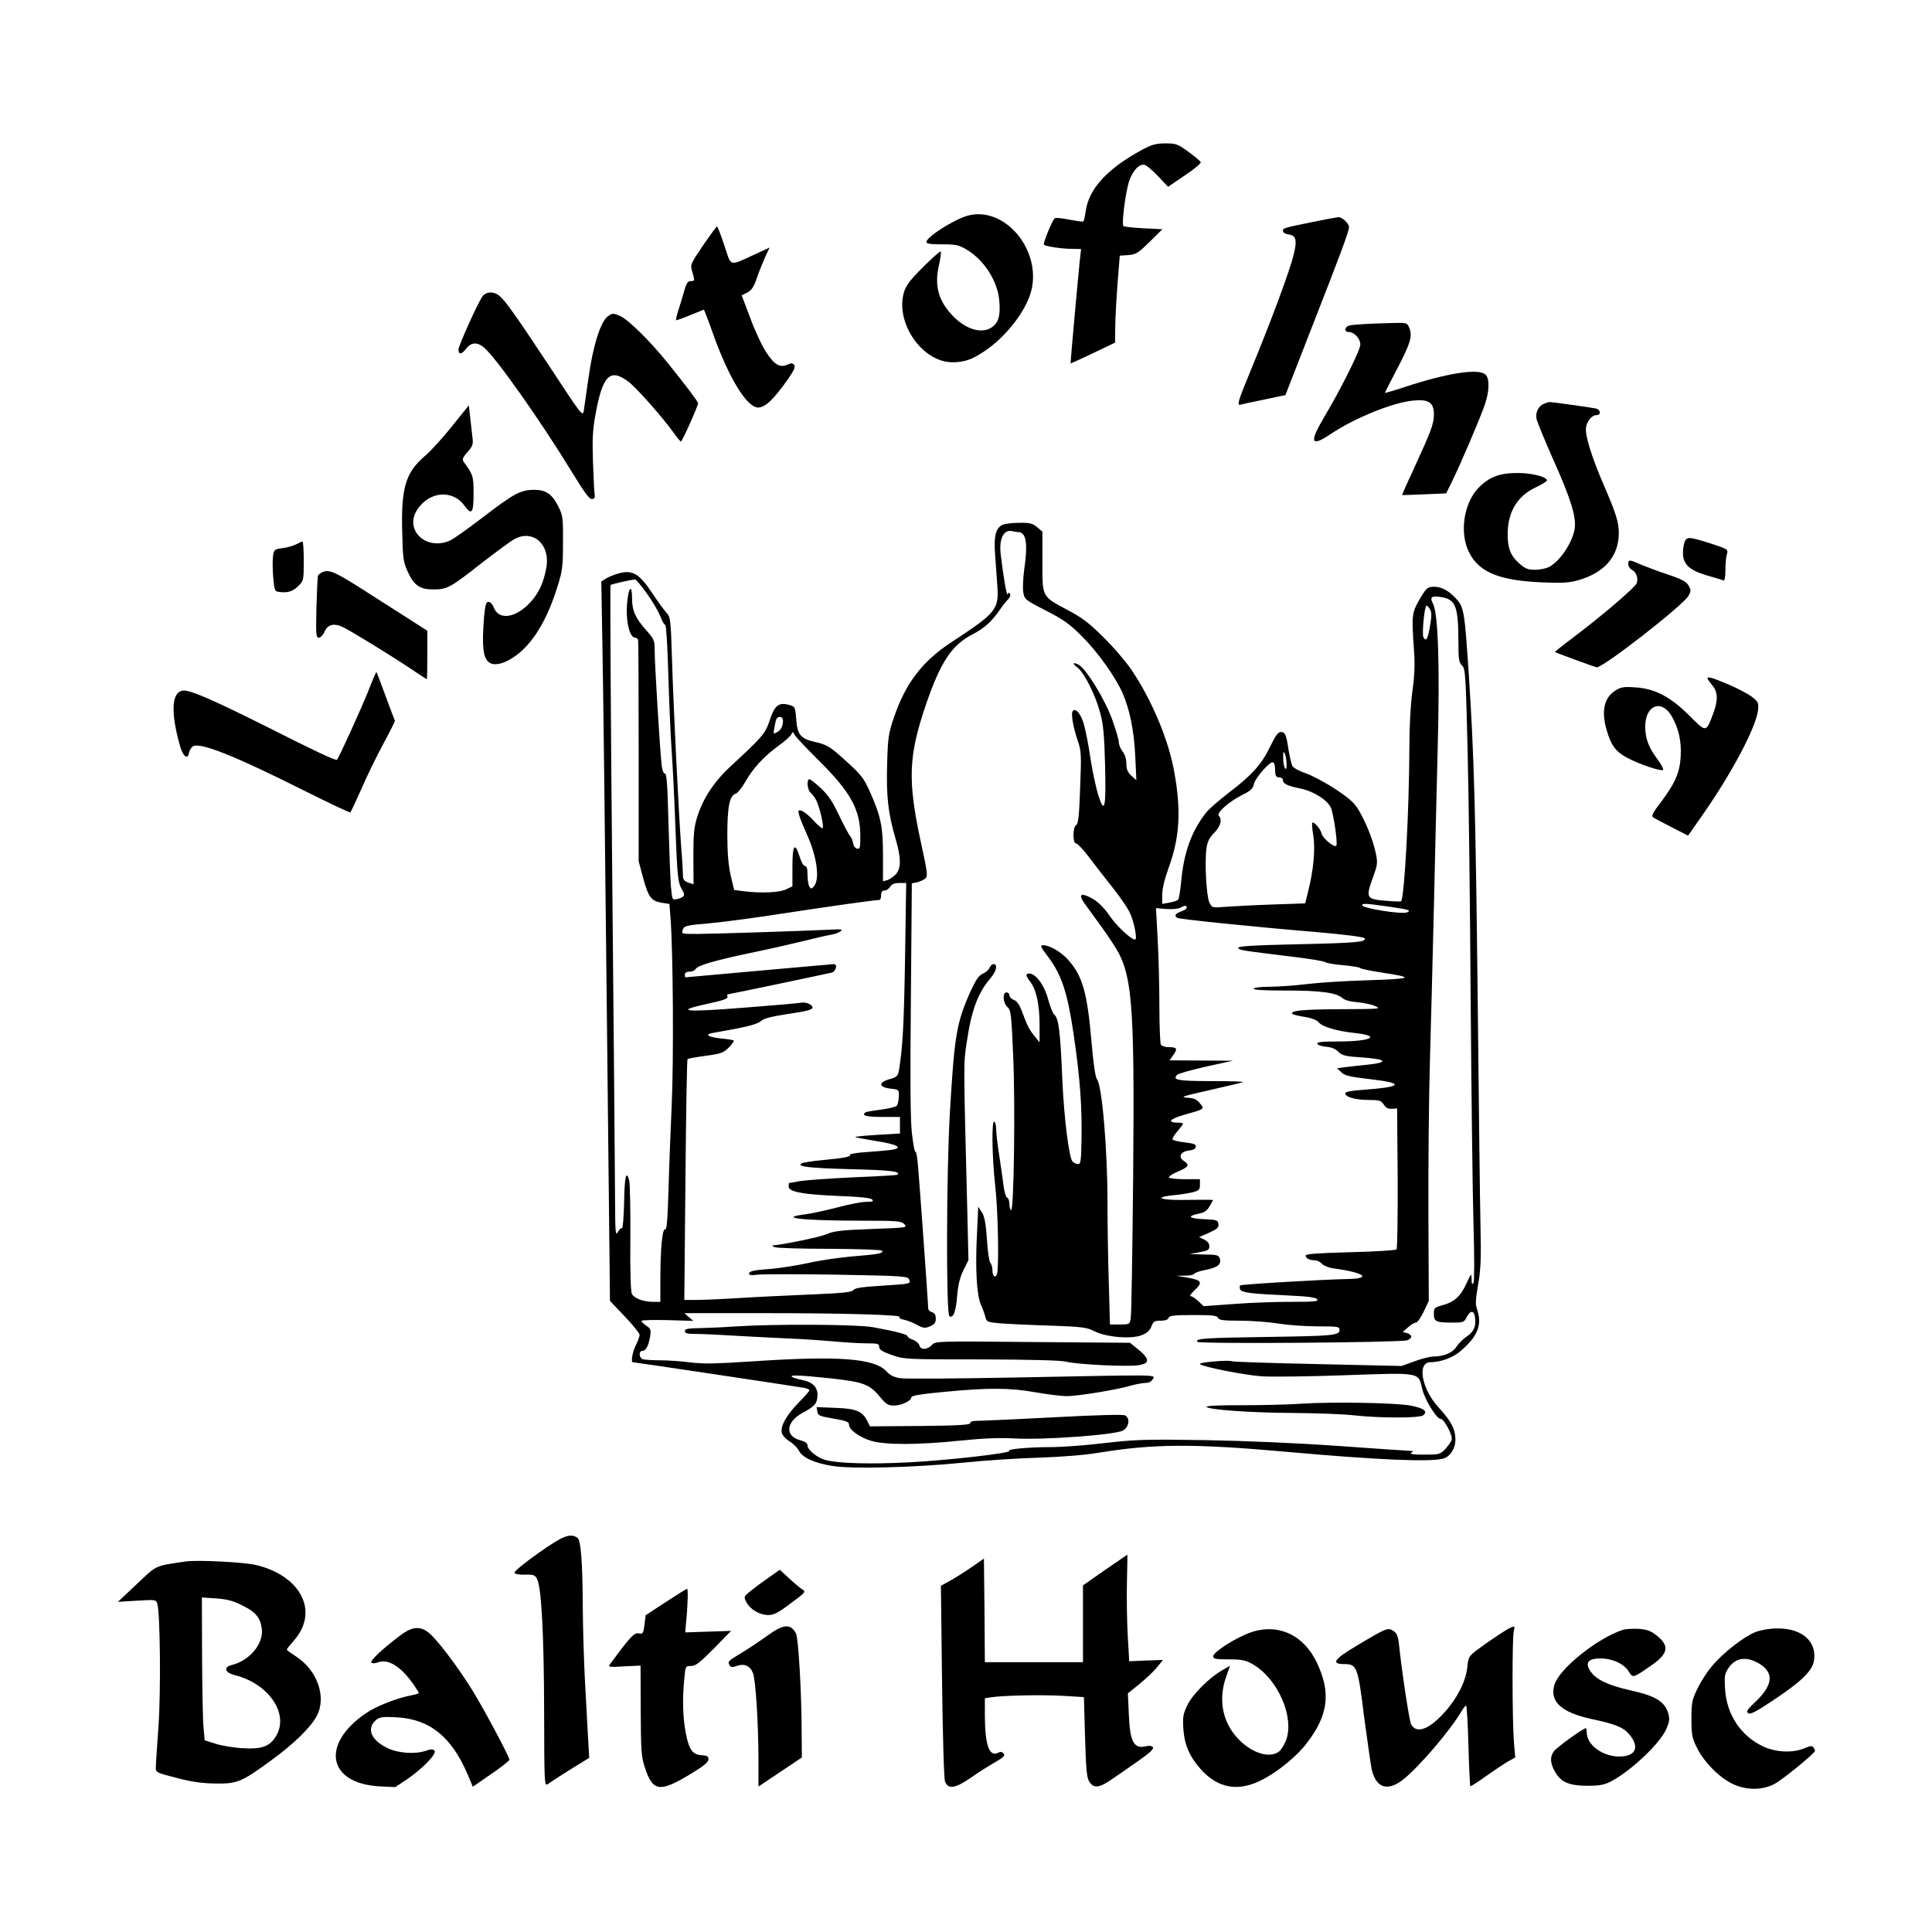 <?xml version="1.0" standalone="no"?>
<!DOCTYPE svg PUBLIC "-//W3C//DTD SVG 20010904//EN"
 "http://www.w3.org/TR/2001/REC-SVG-20010904/DTD/svg10.dtd">
<svg version="1.0" xmlns="http://www.w3.org/2000/svg"
 width="1024pt" height="1024pt" viewBox="0 0 1024 1024"
 preserveAspectRatio="xMidYMid meet">
<g transform="translate(0,1024) scale(0.1,-0.1)"
fill="#000000" stroke="none">
<path d="M6055 9447 c-187 -101 -285 -208 -301 -329 -4 -27 -9 -50 -13 -52 -3
-2 -37 3 -75 10 -38 8 -72 11 -76 7 -16 -17 -63 -134 -57 -140 10 -9 94 -22
150 -22 l47 -1 -6 -52 c-8 -73 -51 -553 -50 -554 1 -1 54 23 119 54 l117 56 1
81 c0 44 6 148 12 230 l12 150 45 3 c40 3 52 10 113 70 l68 67 -100 5 c-55 3
-103 8 -107 12 -10 11 12 183 31 239 20 57 55 93 83 85 11 -4 43 -31 71 -61
l52 -55 90 61 c50 33 87 65 83 70 -3 6 -33 31 -66 55 -56 41 -65 44 -122 44
-50 0 -72 -7 -121 -33z"/>
<path d="M5129 9097 c-74 -21 -219 -113 -219 -140 0 -9 26 -12 83 -12 72 0 88
-3 129 -27 96 -57 168 -171 175 -278 6 -76 -6 -112 -42 -136 -53 -35 -138 -9
-206 63 -75 78 -97 159 -73 264 9 39 13 73 10 76 -3 3 -45 -34 -94 -83 -72
-72 -91 -98 -102 -137 -44 -162 100 -367 258 -367 63 0 104 14 172 60 114 77
219 213 246 319 55 217 -142 451 -337 398z"/>
<path d="M6960 9064 c-162 -33 -160 -33 -160 -49 0 -7 12 -15 26 -17 44 -5 50
-28 31 -107 -20 -83 -118 -348 -227 -612 -69 -168 -75 -188 -56 -184 11 3 70
16 130 28 l109 23 138 354 c152 388 199 514 199 536 0 20 -37 54 -57 53 -10
-1 -70 -12 -133 -25z"/>
<path d="M3726 8939 c-67 -99 -68 -102 -57 -139 14 -49 14 -50 -9 -50 -15 0
-23 -12 -35 -57 -9 -32 -23 -78 -31 -102 -8 -25 -12 -46 -11 -48 2 -2 36 10
76 27 l72 29 9 -22 c5 -12 26 -67 45 -122 82 -225 175 -375 233 -375 38 0 83
43 161 154 30 44 38 62 30 72 -8 10 -16 10 -34 2 -41 -19 -70 -2 -114 65 -23
35 -61 117 -85 183 l-45 119 29 14 c22 11 34 28 49 70 10 31 30 81 44 113 l26
56 -82 -38 c-135 -62 -120 -66 -158 50 -18 55 -36 100 -39 100 -3 -1 -36 -46
-74 -101z"/>
<path d="M2555 8666 c-26 -39 -125 -260 -125 -278 0 -29 16 -28 39 2 26 35 57
39 94 10 61 -48 305 -394 472 -668 59 -97 88 -137 101 -137 13 0 18 6 16 20
-2 11 -6 88 -9 172 -4 121 -2 172 12 250 38 212 77 253 173 182 43 -31 179
-185 242 -272 18 -26 36 -47 39 -47 7 0 91 189 91 203 0 8 -67 97 -164 217
-93 115 -208 228 -251 246 -36 15 -40 14 -64 -3 -38 -28 -79 -159 -102 -327
-11 -78 -22 -156 -25 -174 -5 -31 -14 -20 -171 220 -189 286 -245 365 -276
390 -32 26 -73 23 -92 -6z"/>
<path d="M7240 8523 c-36 -2 -75 -5 -87 -8 -28 -7 -30 -35 -3 -35 28 0 60 -35
60 -66 0 -29 -99 -229 -190 -382 -83 -140 -73 -164 35 -91 126 84 330 167 437
176 80 8 108 -11 108 -72 0 -51 -13 -86 -104 -284 -37 -79 -66 -144 -64 -145
2 0 55 1 118 4 l115 5 32 65 c45 92 150 337 173 406 24 69 26 137 4 158 -35
35 -200 10 -431 -66 -57 -19 -103 -32 -103 -30 0 1 29 58 64 125 72 137 83
175 66 218 -12 29 -13 29 -89 27 -42 -1 -105 -3 -141 -5z"/>
<path d="M8183 8100 c-29 -12 -46 -46 -39 -80 3 -16 43 -113 89 -217 92 -205
123 -304 113 -366 -12 -74 -78 -172 -137 -203 -15 -7 -48 -14 -73 -14 -37 0
-52 6 -82 32 -48 42 -64 83 -63 160 1 116 52 199 147 244 34 16 61 33 61 37 2
19 -78 40 -154 40 -95 1 -152 -21 -208 -78 -80 -82 -103 -243 -49 -346 54
-104 162 -147 393 -156 100 -4 137 -2 185 12 139 40 214 127 214 250 0 57 -14
102 -80 255 -67 155 -102 271 -93 309 8 34 32 61 55 61 26 0 22 29 -4 35 -29
6 -236 35 -246 34 -4 0 -17 -4 -29 -9z"/>
<path d="M2396 7981 c-49 -61 -113 -132 -143 -157 -104 -89 -128 -169 -121
-412 3 -133 6 -152 30 -204 33 -72 65 -93 138 -92 70 0 87 9 257 143 78 60
155 117 172 125 98 51 188 -31 167 -151 -14 -79 -39 -134 -82 -182 -78 -87
-170 -101 -197 -31 -6 17 -19 30 -28 30 -13 0 -17 -15 -23 -77 -13 -158 -6
-223 28 -245 27 -18 76 -7 130 30 97 65 176 194 232 377 25 79 28 107 28 230
1 130 -1 143 -24 189 -34 69 -68 91 -134 90 -69 -2 -104 -21 -271 -149 -77
-59 -154 -114 -172 -121 -127 -54 -243 59 -170 167 64 95 185 105 248 20 39
-54 49 -42 49 62 0 93 -2 100 -52 169 -10 13 -6 22 20 52 28 32 31 41 26 79
-3 23 -8 70 -12 105 l-7 64 -89 -111z"/>
<path d="M5313 7458 c-35 -17 -46 -59 -39 -153 3 -47 9 -123 12 -169 9 -126
-4 -143 -242 -299 -155 -101 -244 -218 -305 -397 -30 -87 -33 -108 -37 -250
-5 -170 5 -257 43 -390 32 -108 32 -161 3 -194 -13 -13 -33 -27 -45 -31 l-23
-6 0 139 c0 154 -12 209 -74 346 -27 60 -47 85 -115 146 -93 85 -106 93 -178
109 -70 17 -87 38 -93 119 -5 65 -6 67 -38 76 -54 15 -77 -3 -102 -81 -24 -72
-38 -88 -206 -243 -86 -79 -147 -170 -177 -265 -19 -59 -22 -93 -22 -216 l1
-146 -28 9 c-21 8 -28 16 -28 36 0 15 -4 86 -10 157 -14 199 -40 723 -48 982
-7 222 -8 232 -30 256 -12 13 -46 59 -75 103 -67 102 -104 124 -174 106 -26
-7 -59 -20 -72 -29 l-24 -15 6 -347 c4 -190 14 -1048 23 -1906 l17 -1560 78
-82 c44 -46 79 -90 79 -98 0 -9 -9 -33 -20 -55 -18 -35 -27 -90 -16 -90 10 0
883 -131 909 -136 15 -3 27 -9 27 -13 0 -4 -26 -34 -58 -66 -65 -67 -97 -125
-88 -160 3 -13 22 -33 41 -45 20 -12 42 -34 50 -50 19 -36 82 -65 178 -80 103
-17 440 -8 697 18 107 11 285 23 395 26 122 4 246 14 317 26 293 48 506 49
998 5 479 -43 761 -55 829 -36 38 10 66 56 65 104 -1 54 -23 95 -89 167 -90
98 -116 240 -43 240 53 0 119 24 158 58 92 78 117 140 89 222 -10 26 -8 52 5
129 14 78 17 136 13 311 -3 118 -9 665 -15 1215 -11 990 -19 1283 -47 1710
-23 345 -25 358 -73 408 -35 37 -74 57 -109 57 -38 0 -44 -6 -83 -74 -37 -65
-38 -81 -26 -256 6 -77 4 -137 -8 -225 -10 -71 -16 -192 -16 -300 -1 -325 -26
-794 -44 -812 -2 -2 -40 -1 -84 3 -100 8 -104 16 -66 121 26 71 27 79 15 135
-14 67 -52 162 -93 230 -22 35 -52 61 -124 108 -52 34 -122 71 -155 82 -32 11
-64 28 -69 38 -5 9 -14 47 -20 83 -13 86 -18 97 -42 97 -14 0 -28 -20 -55 -75
-44 -94 -97 -153 -218 -245 -52 -40 -108 -88 -123 -108 -77 -98 -117 -210
-131 -360 -5 -51 -12 -97 -17 -101 -5 -5 -26 -12 -46 -15 l-38 -7 0 49 c0 31
13 85 35 145 58 161 66 300 29 505 -30 170 -118 380 -227 542 -28 41 -93 118
-146 170 -76 76 -115 106 -189 145 -142 76 -137 67 -137 257 l0 160 -28 24
c-24 20 -38 24 -95 23 -37 0 -77 -5 -89 -11z m82 -38 c45 0 54 -58 33 -204 -6
-45 -8 -98 -4 -118 6 -35 12 -39 119 -94 94 -48 125 -70 193 -138 83 -83 177
-215 215 -302 38 -90 59 -195 66 -329 l6 -130 -27 24 c-20 19 -26 34 -26 64 0
24 -8 49 -20 64 -11 14 -20 36 -20 49 0 13 -16 67 -35 120 -39 109 -141 274
-180 292 -32 15 -32 5 -1 -19 34 -27 93 -146 117 -236 17 -62 22 -119 26 -274
6 -231 -2 -270 -36 -163 -12 38 -31 127 -42 199 -10 71 -27 153 -36 183 -17
53 -45 83 -58 62 -9 -15 3 -84 27 -155 19 -55 20 -74 13 -250 -5 -148 -10
-192 -21 -198 -19 -11 -19 -97 -1 -97 7 0 38 -32 68 -72 29 -39 85 -110 122
-157 38 -47 80 -108 93 -134 24 -46 44 -147 30 -147 -20 0 -94 68 -131 121
-41 59 -76 91 -123 110 -40 16 -43 0 -9 -46 85 -116 105 -144 144 -203 105
-156 117 -288 109 -1237 -4 -396 -9 -735 -13 -752 -5 -32 -6 -33 -58 -33 l-52
0 -6 218 c-4 119 -7 312 -7 427 0 283 -29 625 -56 655 -8 10 -19 82 -29 200
-22 259 -48 349 -124 433 -37 42 -98 77 -131 77 -18 0 -16 -6 19 -53 78 -102
108 -193 142 -422 34 -233 45 -383 41 -572 -2 -95 -4 -113 -18 -113 -8 0 -21
6 -29 13 -19 20 -46 233 -55 447 -10 242 -19 310 -40 330 -10 8 -25 47 -35 85
-19 72 -65 135 -99 135 -22 0 -20 -12 5 -44 31 -40 49 -120 49 -226 l0 -95
-24 30 c-31 38 -40 56 -67 128 -15 41 -28 61 -45 67 -13 5 -24 16 -24 25 0 8
-7 15 -15 15 -23 0 -19 -58 5 -78 18 -16 21 -37 30 -257 12 -255 4 -828 -11
-819 -5 3 -9 18 -9 34 0 15 -5 30 -12 32 -6 2 -15 31 -19 64 -4 32 -14 105
-23 161 -9 57 -16 118 -16 137 0 19 -4 38 -10 41 -15 9 -12 -188 5 -340 15
-129 21 -439 9 -469 -9 -23 -24 -9 -24 23 0 15 -5 32 -11 38 -6 6 -14 62 -18
125 -6 86 -13 122 -27 143 l-19 29 -7 -149 c-9 -187 -1 -318 21 -370 10 -22
21 -52 24 -66 6 -25 11 -27 79 -33 40 -3 159 -9 263 -12 172 -6 194 -9 236
-30 63 -32 199 -43 252 -20 26 10 42 25 50 46 10 26 16 30 48 30 24 0 39 5 43
15 4 12 29 15 131 15 102 0 127 -3 131 -15 5 -12 28 -15 118 -15 61 0 152 -7
201 -15 50 -8 143 -15 208 -15 108 0 117 -1 117 -19 0 -29 -34 -32 -380 -37
-335 -5 -385 -8 -374 -26 8 -12 1067 -4 1112 8 12 4 22 12 22 19 0 7 -10 16
-22 19 l-23 6 28 25 c15 14 34 25 42 25 7 0 26 26 41 58 l27 57 -2 450 c-1
248 2 617 8 820 6 204 15 570 21 815 5 245 15 621 20 835 12 435 3 721 -24
774 -20 37 -9 45 45 36 75 -13 89 -50 89 -241 0 -88 3 -106 19 -121 18 -17 20
-47 30 -458 6 -242 13 -838 16 -1325 4 -487 10 -1017 15 -1179 5 -178 5 -301
0 -310 -7 -12 -10 -7 -10 19 -1 34 -1 34 -29 -26 -31 -67 -64 -96 -129 -113
-39 -11 -42 -14 -42 -45 0 -41 11 -46 96 -46 61 0 64 1 79 31 19 36 39 34 43
-5 6 -47 -6 -74 -44 -100 -20 -13 -44 -38 -55 -55 -19 -31 -67 -51 -123 -51
-16 0 -60 -11 -98 -25 l-69 -25 -445 10 c-245 5 -449 12 -455 15 -12 8 -169
-5 -169 -14 0 -13 237 -60 330 -66 52 -3 250 -1 441 6 402 14 386 17 407 -72
13 -57 76 -159 97 -159 19 0 67 -90 59 -112 -3 -10 -19 -32 -34 -49 -28 -28
-34 -29 -112 -29 -57 0 -78 3 -68 10 12 8 12 10 -5 10 -11 0 -182 12 -380 26
-227 16 -489 27 -710 31 -313 5 -369 3 -533 -16 -100 -12 -226 -21 -280 -21
-118 0 -237 -11 -223 -20 18 -11 -322 -50 -534 -61 -200 -10 -368 -6 -437 12
-45 11 -98 54 -98 78 0 12 -12 20 -37 27 -84 21 -78 97 10 145 66 35 79 51 80
94 1 43 -27 71 -83 81 -19 4 -42 10 -50 15 -23 13 37 11 205 -7 172 -19 205
-31 260 -99 31 -37 43 -45 72 -45 40 0 93 25 93 43 0 10 49 18 178 30 229 22
343 22 483 -3 63 -11 136 -20 163 -20 57 0 269 34 340 56 27 7 62 14 77 14 18
0 32 7 39 20 13 25 51 24 -722 9 -313 -6 -589 -8 -615 -4 -34 5 -55 15 -75 37
-64 69 -256 83 -716 52 -186 -12 -256 -14 -323 -5 -47 6 -120 11 -161 11 -42
0 -83 3 -92 6 -20 8 -21 44 -1 44 18 0 33 27 41 77 5 35 3 41 -20 56 -14 10
-26 21 -26 26 0 4 62 6 138 4 l137 -4 -24 20 -23 21 409 0 c441 0 751 -9 732
-21 -7 -4 2 -10 22 -14 19 -4 51 -16 71 -28 32 -17 41 -18 67 -7 24 10 31 19
31 41 0 19 -6 30 -20 34 -11 3 -20 12 -20 19 0 22 -49 709 -56 774 -3 35 -9
61 -12 57 -4 -4 -12 42 -19 102 -8 76 -9 287 -5 715 l5 606 26 5 c14 3 34 12
43 19 17 12 16 24 -23 203 -68 319 -64 446 27 715 79 232 138 321 251 379 59
30 100 67 144 131 13 19 32 43 42 53 10 10 14 23 11 29 -6 9 -9 8 -13 -2 -4
-14 -23 92 -37 212 -10 85 17 135 64 122 8 -2 20 -4 27 -4z m-1967 -325 c30
-41 62 -96 72 -122 10 -27 22 -47 26 -45 5 1 12 -114 16 -255 4 -142 12 -328
18 -413 6 -85 15 -269 20 -408 10 -264 13 -292 37 -331 17 -26 10 -37 -28 -46
-26 -6 -26 -6 -33 67 -3 40 -9 191 -13 336 -5 202 -9 262 -19 262 -8 0 -15 20
-18 53 -9 86 -36 529 -36 595 0 59 -2 63 -46 113 -57 64 -74 103 -74 169 0 72
-17 62 -25 -15 -11 -98 10 -195 42 -195 7 0 14 -6 15 -12 2 -7 3 -274 3 -593
l0 -580 24 -89 c28 -102 42 -121 99 -131 l40 -6 6 -77 c14 -185 17 -761 6
-992 -6 -135 -14 -339 -17 -453 -5 -157 -9 -207 -18 -203 -15 5 -25 -105 -25
-271 l0 -113 -39 0 c-51 0 -99 18 -112 42 -6 12 -10 120 -8 296 1 152 -2 289
-6 305 -16 59 -25 21 -27 -115 -2 -79 -7 -141 -11 -138 -5 3 -15 -6 -22 -20
-13 -22 -14 -3 -15 160 0 102 -7 878 -15 1724 -8 847 -12 1542 -9 1545 5 5 96
26 129 30 6 0 34 -33 63 -74z m4152 -86 c9 -15 8 -38 -1 -90 -12 -66 -20 -81
-34 -58 -10 14 5 169 16 169 4 0 13 -9 19 -21z m-3430 -588 c0 -30 -11 -51
-32 -62 -20 -11 -20 -9 -13 27 8 47 12 54 31 54 8 0 14 -9 14 -19z m186 -208
c173 -171 224 -263 224 -406 0 -60 -2 -68 -17 -65 -10 2 -19 14 -21 28 -2 14
-10 32 -17 40 -7 8 -34 58 -59 111 -34 72 -58 107 -96 142 -28 26 -55 47 -60
47 -16 0 -11 -57 6 -71 8 -7 22 -25 30 -40 20 -40 44 -149 33 -149 -6 0 -28
20 -50 44 -22 24 -49 46 -61 49 -17 5 -19 2 -13 -21 3 -15 25 -67 47 -117 47
-106 63 -223 34 -260 -13 -17 -17 -18 -26 -5 -5 8 -10 36 -10 63 0 32 -4 47
-13 47 -8 0 -20 21 -28 47 -26 83 -39 66 -39 -50 l0 -105 -34 -16 c-36 -17
-129 -21 -223 -10 l-52 7 -18 76 c-12 53 -18 119 -18 216 0 149 12 209 44 218
9 2 32 30 50 61 41 73 97 134 177 193 35 25 66 53 69 62 5 14 8 13 17 -4 6
-11 62 -71 124 -132z m2483 -23 c1 -26 -2 -31 -9 -20 -5 8 -9 33 -9 55 0 31 2
36 9 20 5 -11 9 -36 9 -55z m-60 -42 c1 -21 6 -28 21 -28 11 0 20 -7 20 -15 0
-19 23 -30 91 -44 73 -15 146 -62 164 -104 13 -33 36 -186 28 -199 -8 -14 -72
38 -78 63 -6 27 -41 66 -50 58 -2 -3 0 -34 6 -70 11 -69 1 -183 -28 -295 l-15
-62 -171 -6 c-95 -3 -206 -9 -247 -12 -76 -6 -76 -6 -90 23 -16 32 -26 220
-15 289 5 34 16 56 41 80 34 35 43 71 24 90 -15 15 56 77 125 111 43 21 56 33
61 57 3 16 27 51 52 78 50 53 60 51 61 -14z m-1962 -985 c-6 -355 -12 -470
-32 -594 -6 -33 -11 -38 -51 -49 -60 -17 -57 -43 6 -50 45 -5 45 -5 44 -43 -1
-21 -6 -43 -11 -48 -6 -6 -43 -15 -82 -20 -40 -5 -76 -11 -82 -14 -27 -17 1
-25 86 -25 l95 0 0 -44 0 -44 -120 -7 c-67 -4 -119 -9 -117 -12 3 -2 53 -11
112 -21 110 -17 145 -36 83 -46 -18 -3 -77 -8 -131 -12 -53 -3 -95 -10 -92
-14 7 -11 -30 -18 -147 -29 -54 -5 -103 -13 -109 -17 -29 -17 35 -25 261 -31
212 -5 265 -12 247 -29 -2 -3 -107 -9 -233 -14 -126 -6 -253 -15 -283 -20 -30
-6 -56 -10 -58 -10 -2 0 -3 -9 -3 -19 0 -28 75 -42 267 -50 109 -4 166 -10
175 -18 10 -10 3 -13 -31 -13 -23 0 -92 -13 -154 -30 -62 -16 -137 -32 -167
-36 -155 -19 -19 -34 305 -34 184 0 203 -2 219 -19 16 -18 11 -18 -176 -25
-162 -6 -200 -11 -238 -28 -35 -15 -223 -54 -285 -59 -5 0 -1 -4 10 -9 11 -5
142 -9 292 -9 155 -1 274 -5 278 -10 8 -14 -18 -19 -155 -30 -69 -6 -174 -21
-235 -35 -60 -13 -148 -27 -195 -31 -98 -7 -120 -12 -120 -27 0 -7 16 -8 48
-4 26 3 215 3 420 0 367 -7 374 -8 382 -28 7 -20 4 -21 -139 -30 -109 -7 -149
-12 -157 -23 -8 -12 -55 -17 -225 -24 -118 -5 -290 -13 -384 -19 -93 -6 -197
-10 -229 -10 l-59 0 6 636 c3 350 8 639 11 641 2 2 45 10 96 17 81 11 95 16
123 44 17 17 29 34 26 37 -3 3 -34 8 -68 11 -64 7 -88 20 -49 28 13 2 72 13
131 24 72 14 116 27 130 40 16 14 54 24 138 37 133 19 154 28 124 50 -11 9
-31 13 -45 11 -14 -3 -152 -15 -308 -27 -316 -25 -374 -19 -191 21 80 17 108
27 105 37 -3 7 -2 13 2 13 6 0 489 101 550 115 22 5 33 45 12 45 -5 0 -184
-16 -397 -35 -213 -19 -389 -35 -390 -35 -2 0 -3 7 -3 15 0 9 9 15 25 15 13 0
28 6 32 14 11 20 111 48 313 90 96 20 218 48 270 61 52 13 111 27 131 30 19 3
43 11 53 18 15 11 8 13 -46 10 -164 -8 -642 -23 -715 -23 -81 0 -82 0 -74 23
8 20 18 23 147 34 76 7 254 31 394 53 229 35 475 70 501 70 5 0 9 11 9 25 0
17 5 25 18 25 9 0 23 9 30 20 8 14 23 20 48 20 l37 0 -6 -397z m2562 272 c109
-16 124 -20 98 -31 -30 -11 -237 22 -237 38 0 11 19 10 139 -7z m-1069 -6 c0
-5 -13 -15 -30 -20 -31 -11 -38 -23 -20 -34 12 -7 389 -46 735 -75 161 -14
252 -26 257 -33 12 -20 -41 -25 -365 -32 -222 -5 -307 -10 -304 -19 4 -12 18
-14 281 -46 93 -11 174 -24 181 -30 6 -5 49 -12 96 -16 46 -4 86 -11 89 -15 3
-4 55 -15 115 -24 178 -27 164 -33 -86 -41 -107 -3 -248 -12 -314 -20 -66 -8
-154 -14 -197 -14 -42 0 -80 -4 -83 -10 -4 -7 55 -10 169 -10 186 0 268 -11
301 -40 13 -11 42 -19 80 -22 33 -3 76 -12 95 -21 33 -15 23 -15 -190 -16
-202 -1 -266 -8 -249 -26 4 -3 33 -10 65 -15 38 -6 64 -17 74 -29 18 -23 99
-47 190 -56 145 -16 88 -45 -87 -45 -87 0 -114 -3 -111 -12 3 -7 23 -14 46
-16 28 -2 50 -11 66 -27 20 -20 37 -24 130 -30 126 -9 138 -26 25 -38 -41 -4
-94 -10 -118 -13 l-44 -6 22 -21 c18 -18 43 -24 154 -37 184 -21 171 -41 -35
-56 -69 -5 -98 -11 -98 -19 0 -20 56 -35 125 -35 55 0 65 -3 79 -24 11 -18 24
-24 43 -23 l28 2 3 -369 c1 -204 -2 -374 -6 -378 -5 -5 -116 -12 -246 -15
-177 -5 -236 -9 -236 -18 0 -14 22 -25 50 -25 11 0 27 -8 37 -19 10 -10 38
-21 63 -24 162 -22 204 -54 73 -56 -141 -3 -564 -28 -570 -34 -3 -3 -3 -13 0
-21 7 -17 55 -23 249 -32 107 -5 151 -10 159 -20 10 -12 -13 -14 -142 -14 -85
0 -223 -5 -307 -12 l-153 -11 -27 26 c-16 15 -34 27 -41 27 -7 0 1 13 18 29
49 46 43 56 -45 71 l-49 8 48 1 c26 0 47 5 47 10 0 4 27 14 59 20 65 13 86 29
76 61 -6 18 -15 20 -83 21 l-77 2 53 10 c44 8 52 13 52 32 0 14 -10 26 -27 35
l-28 13 53 23 c44 20 53 28 50 47 -3 20 -9 22 -75 25 -81 3 -95 16 -31 29 32
6 46 16 60 41 l18 32 -28 1 c-15 0 -75 0 -134 -1 -121 -1 -152 14 -50 25 37 3
84 11 105 16 32 9 37 14 37 39 l0 30 -79 0 c-44 0 -82 4 -85 9 -3 5 16 18 44
30 61 26 67 36 36 57 -34 21 -19 51 26 56 21 2 34 9 36 19 2 14 -9 18 -57 24
-34 4 -63 11 -66 15 -3 5 8 24 25 43 16 19 30 37 30 41 0 3 -13 6 -29 6 -56 0
-41 19 31 40 117 33 113 31 88 62 -16 21 -31 28 -68 30 -40 3 -23 8 123 41 93
21 171 40 174 42 2 3 -75 5 -172 5 -174 0 -205 6 -178 33 6 7 76 26 154 44
l142 31 -168 1 -168 1 20 29 c24 33 19 41 -25 41 -18 0 -36 6 -41 13 -4 6 -8
98 -8 202 0 105 -4 265 -9 356 l-9 166 55 -5 c31 -2 64 1 74 7 24 13 34 14 34
0z"/>
<path d="M5245 5111 c-3 -10 -19 -24 -34 -31 -22 -9 -37 -30 -64 -88 -76 -168
-88 -232 -112 -643 -19 -315 -21 -1074 -3 -1085 20 -13 35 24 41 107 5 58 14
96 33 136 l27 54 -6 257 c-21 817 -20 782 -3 898 25 171 59 262 128 342 30 35
37 72 14 72 -8 0 -17 -9 -21 -19z"/>
<path d="M3905 3210 c-55 -4 -139 -8 -187 -9 -71 -1 -88 -4 -88 -16 0 -12 13
-15 58 -15 31 0 136 -5 232 -11 96 -5 220 -12 275 -14 55 -2 152 -9 215 -14
63 -6 145 -11 183 -11 59 0 67 -2 67 -19 0 -15 16 -25 68 -43 66 -23 74 -23
472 -23 269 -1 420 -5 450 -12 58 -15 323 -28 383 -19 62 9 62 32 2 82 l-46
37 -515 4 c-514 5 -516 5 -535 -16 -25 -26 -59 -27 -66 -2 -3 11 -18 24 -34
30 -16 5 -29 14 -29 19 0 9 -63 26 -185 48 -86 15 -526 17 -720 4z"/>
<path d="M6895 2800 c-71 -5 -213 -8 -315 -8 -106 1 -185 -3 -185 -8 0 -15
229 -32 460 -33 121 -1 263 -6 315 -12 146 -16 355 -16 374 0 25 21 3 37 -67
51 -80 15 -414 21 -582 10z"/>
<path d="M4332 2759 c3 -22 11 -25 86 -38 66 -11 82 -17 82 -32 0 -27 55 -67
118 -86 75 -22 250 -22 477 2 118 12 204 15 281 11 154 -9 537 19 576 42 33
19 39 66 11 80 -11 6 -149 2 -358 -9 -187 -10 -368 -18 -402 -19 -45 0 -62 -4
-60 -12 1 -10 -58 -14 -265 -16 l-267 -2 -13 26 c-26 54 -59 68 -169 72 l-101
4 4 -23z"/>
<path d="M8930 7371 c-5 -11 -10 -38 -10 -60 0 -62 33 -93 127 -121 43 -12 83
-24 88 -27 6 -2 10 20 10 54 0 32 3 70 8 85 7 27 6 27 -88 58 -112 35 -121 36
-135 11z"/>
<path d="M1570 7355 c-14 -7 -46 -17 -71 -20 -45 -6 -47 -8 -52 -43 -3 -20 -2
-71 1 -112 7 -73 8 -75 36 -78 42 -5 70 4 99 34 26 25 27 32 27 130 0 57 -3
104 -7 104 -5 -1 -19 -7 -33 -15z"/>
<path d="M8630 7250 c0 -10 9 -24 19 -30 24 -12 35 -43 26 -71 -7 -21 -185
-174 -341 -291 -52 -39 -93 -72 -92 -74 3 -3 190 -72 220 -81 27 -8 460 329
488 380 13 24 13 30 0 53 -12 21 -36 34 -110 59 -52 17 -117 42 -144 53 -60
27 -66 27 -66 2z"/>
<path d="M1712 7209 c-12 -5 -24 -14 -27 -21 -2 -7 -5 -84 -8 -170 -3 -142 -2
-158 13 -158 9 0 23 15 31 33 17 39 52 46 101 21 51 -26 254 -151 350 -215 48
-33 89 -59 90 -59 2 0 3 58 3 129 l0 128 -55 35 c-30 19 -137 88 -238 152
-192 124 -223 138 -260 125z"/>
<path d="M1950 6573 c-37 -93 -154 -350 -164 -360 -6 -6 -117 46 -378 178
-268 134 -393 189 -432 189 -67 0 -74 -111 -21 -297 16 -55 41 -71 47 -32 2
12 11 27 20 33 38 23 212 -45 587 -233 134 -67 246 -120 248 -117 3 3 30 61
60 128 29 68 82 175 116 238 34 63 61 117 60 120 -2 3 -23 61 -49 130 -25 69
-47 126 -49 128 -1 2 -22 -46 -45 -105z"/>
<path d="M9050 6644 c0 -3 11 -19 25 -36 31 -36 32 -78 5 -151 -38 -101 -36
-100 -126 -10 -101 101 -184 144 -289 150 -58 4 -76 1 -103 -17 -60 -37 -76
-110 -46 -211 23 -79 47 -112 104 -143 65 -36 188 -77 195 -66 3 5 -12 32 -33
60 -44 58 -62 107 -62 169 0 112 84 147 138 59 38 -64 55 -135 50 -217 -5 -88
-29 -141 -108 -247 -40 -51 -48 -69 -38 -76 7 -5 52 -29 99 -53 l86 -44 75
107 c157 224 285 466 296 558 4 38 1 44 -30 69 -19 15 -75 45 -124 66 -87 37
-114 45 -114 33z"/>
<path d="M2853 2008 c-72 -51 -129 -97 -126 -104 2 -7 24 -11 56 -10 46 1 53
-2 64 -24 23 -48 36 -294 37 -697 1 -400 1 -402 21 -388 11 8 64 43 119 77
l99 61 -7 121 c-4 67 -11 200 -16 296 -5 96 -10 261 -11 365 -1 259 -10 373
-29 385 -39 25 -75 11 -207 -82z"/>
<path d="M5857 1919 l-117 -82 0 -203 0 -204 -260 0 -260 0 -2 275 -3 274 -65
-45 c-36 -25 -87 -57 -114 -72 l-49 -27 6 -506 c4 -304 10 -516 16 -532 16
-42 55 -36 137 21 38 27 95 63 127 81 47 27 56 36 46 47 -8 9 -16 11 -29 4
-46 -24 -69 40 -70 192 l0 97 33 5 c65 10 265 14 377 8 l115 -7 6 -212 c5
-174 9 -216 23 -237 24 -37 54 -33 127 19 35 24 99 68 141 98 51 36 74 57 69
66 -5 7 -18 10 -34 6 -67 -17 -88 20 -94 170 l-5 110 62 50 c34 28 76 67 93
89 l31 38 -90 -3 -89 -4 -8 140 c-4 77 -6 204 -4 283 2 78 3 142 2 142 0 0
-53 -37 -118 -81z"/>
<path d="M985 1964 c-168 -25 -151 -17 -260 -120 l-100 -94 101 6 c100 6 101
6 108 -17 15 -52 19 -466 6 -649 -7 -102 -14 -198 -14 -215 -1 -29 0 -30 109
-58 79 -21 136 -29 205 -30 117 -2 141 8 295 121 123 89 212 177 244 237 53
100 3 243 -111 316 -26 17 -48 33 -48 36 0 3 17 24 38 48 134 152 39 342 -200
400 -61 15 -312 28 -373 19z m299 -233 c72 -35 97 -66 104 -127 8 -78 -66
-166 -160 -189 -46 -12 -36 -41 18 -54 178 -45 287 -204 218 -321 -33 -56 -75
-72 -174 -66 -47 2 -112 13 -145 23 l-60 19 -6 64 c-4 36 -7 206 -8 379 l-1
314 75 -5 c57 -4 90 -12 139 -37z"/>
<path d="M4075 1879 c-32 -22 -75 -54 -96 -71 -37 -30 -38 -31 -23 -60 20 -38
70 -68 116 -68 29 0 53 12 119 62 75 55 81 62 64 72 -10 6 -42 32 -70 58 l-52
48 -58 -41z"/>
<path d="M3529 1749 l-107 -70 -6 -50 c-6 -47 -9 -51 -31 -46 -24 4 -44 -17
-152 -164 -11 -15 -5 -16 75 -11 l87 4 1 -238 c1 -214 3 -246 22 -302 41 -127
78 -133 233 -40 77 46 104 68 104 83 0 16 -7 20 -34 22 -50 2 -69 28 -86 117
-16 83 -19 179 -8 289 6 66 6 67 36 67 24 0 46 17 121 93 l91 93 -122 -4 -121
-4 3 38 c10 92 13 194 7 193 -4 0 -55 -32 -113 -70z"/>
<path d="M4065 1569 c-39 -28 -100 -69 -137 -91 -70 -42 -73 -45 -60 -66 6 -9
16 -10 39 -1 39 13 70 -1 84 -39 14 -37 28 -255 29 -444 l0 -157 115 77 115
77 -1 125 c0 211 -17 507 -30 532 -28 54 -67 51 -154 -13z"/>
<path d="M7949 1579 c-35 -23 -87 -59 -115 -80 -49 -37 -52 -42 -57 -96 -8
-75 -53 -164 -121 -239 -83 -92 -149 -115 -177 -63 -9 18 -47 263 -64 422 -5
45 -11 61 -30 73 -29 19 -36 16 -195 -79 -120 -71 -137 -97 -66 -97 68 0 73
-12 106 -279 17 -126 35 -252 40 -278 23 -100 84 -120 167 -55 85 68 248 258
310 363 9 16 20 29 24 29 3 0 9 -95 12 -211 3 -116 8 -213 10 -216 3 -2 40 22
83 53 44 31 96 66 117 78 l38 21 -7 84 c-9 116 -10 561 0 589 10 31 -2 28 -75
-19z"/>
<path d="M2123 1573 c-96 -72 -164 -136 -155 -145 5 -5 20 -5 35 1 54 21 122
-22 188 -116 16 -23 29 -44 29 -46 0 -3 -17 -8 -37 -12 -77 -14 -187 -57 -243
-95 -241 -164 -204 -372 70 -388 l85 -4 60 40 c83 56 163 138 148 153 -9 9
-20 9 -44 0 -59 -20 -149 -14 -208 15 -86 43 -109 103 -58 148 19 15 35 18
107 14 177 -9 293 -102 379 -304 l27 -64 97 67 c53 36 97 71 97 76 0 16 -133
265 -195 366 -68 110 -165 241 -217 293 -52 52 -97 52 -165 1z"/>
<path d="M6629 1588 c-79 -28 -199 -104 -199 -127 0 -13 13 -16 83 -16 71 0
88 -4 129 -27 133 -79 220 -281 174 -403 -10 -25 -27 -52 -39 -60 -53 -37
-149 -4 -221 76 -78 87 -99 204 -57 322 l20 58 -38 -22 c-70 -39 -158 -127
-187 -185 -23 -48 -26 -63 -22 -127 6 -86 33 -148 93 -215 90 -100 197 -120
321 -57 84 42 187 125 241 197 113 147 128 265 54 423 -70 150 -207 213 -352
163z"/>
<path d="M8600 1601 c-134 -44 -335 -205 -361 -290 -27 -89 35 -147 196 -182
127 -27 169 -44 200 -81 58 -69 35 -118 -54 -118 -88 1 -171 62 -171 128 0 12
-2 22 -5 22 -14 0 -155 -102 -169 -122 -22 -31 -20 -63 6 -109 31 -55 75 -74
173 -74 64 0 89 5 125 24 106 56 257 199 292 277 17 41 19 52 9 86 -18 59 -69
90 -192 117 -133 30 -198 62 -226 114 -20 38 0 57 59 57 64 0 127 -29 151 -70
21 -35 23 -34 118 32 94 65 100 106 24 164 -29 22 -50 28 -93 31 -32 1 -68 -1
-82 -6z"/>
<path d="M9305 1590 c-62 -24 -176 -113 -233 -183 -24 -28 -58 -81 -75 -117
-29 -59 -32 -74 -32 -160 0 -84 3 -102 29 -153 36 -74 115 -155 185 -190 72
-36 157 -37 223 -4 41 20 218 165 218 177 0 3 -4 11 -8 18 -7 10 -17 9 -48 -4
-61 -26 -149 -22 -216 8 -121 56 -197 170 -205 308 -4 67 -2 79 19 110 32 48
82 60 138 35 105 -48 106 -120 2 -217 -40 -38 -48 -49 -37 -58 11 -9 40 6 130
66 150 99 210 157 219 210 18 103 -62 174 -194 173 -40 0 -85 -8 -115 -19z"/>
</g>
</svg>
